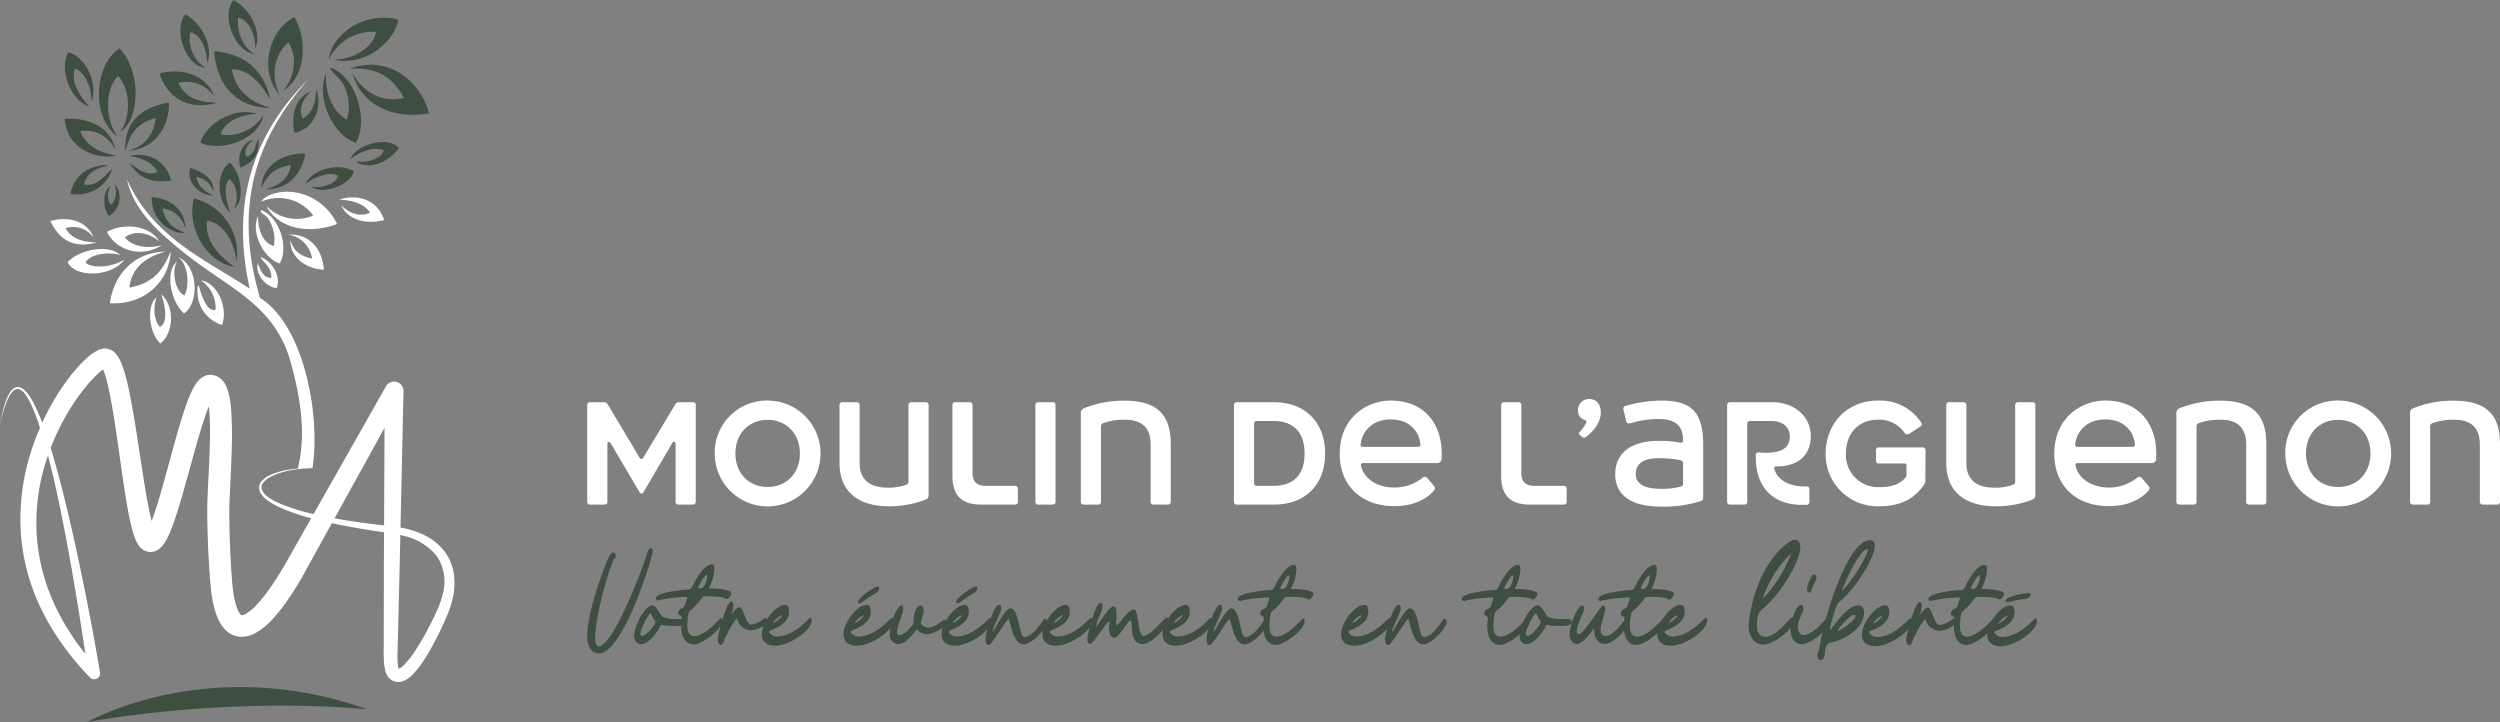 <svg xmlns="http://www.w3.org/2000/svg" xmlns:xlink="http://www.w3.org/1999/xlink" id="Groupe_27" data-name="Groupe 27" width="548" height="158.282" viewBox="0 0 548 158.282"><rect x="0" y="0" width="548" height="158.282" fill="#808080" stroke="none"/><defs><clipPath id="clip-path"><rect id="Rectangle_36" data-name="Rectangle 36" width="548" height="158.282" fill="none"></rect></clipPath></defs><g id="Groupe_26" data-name="Groupe 26" transform="translate(0 0)" clip-path="url(#clip-path)"><path id="Trac&#xE9;_59" data-name="Trac&#xE9; 59" d="M11.045,40.934c4.666-1.3,8.337.493,9.486,3.675a5.385,5.385,0,0,0-6.173-2.1c1.4,2.407,3.935,3.04,6.847,3.1-5.351,1.483-8.264-.807-10.16-4.673m46.216-4.246a9.4,9.4,0,0,1,11.405,3.031,9.249,9.249,0,0,1-10.3-2.126c2.307,4.526,8.6,6.535,15.5,3.98A12.259,12.259,0,0,0,63.2,34.494c-1.795-.012-4.85.447-5.934,2.194m23.855,2.407c-2.433,1.142-4.93-.137-6.3-1.616,1.211,2.885,4.955,4.377,9.392,3.237-1.165-3.652-4.767-6.021-9.9-4.5,2.749.216,5.342.672,6.8,2.88M36.279,47.62c-7.441.172-11.426,5.615-12.2,11.323,7.89.426,13.069-5.051,13.34-11.343-1.509,3.605-3.446,6.938-9.05,7.9.431-4.051,3.2-6.594,7.91-7.881m27.38-2.472c-.156,3.871,3.765,6.388,7.335,6.425-.4-4.946-3.49-7.92-7.835-7.691a6.26,6.26,0,0,1,5.253,5.272c-2.158-.445-4-1.378-4.753-4.006M34.887,45.4c-1.557-3.01-6.95-4.457-11.437-2.109,1.864,3.964,7.514,5.911,12.063,2.891-2.937.9-6.505.4-8.142-1.678,2.462-1.906,6-.585,7.516.9M57.2,38.531c-.365.612.952.981,1.518,1.733a8.46,8.46,0,0,1,1.321,6.12c-2.43-.56-3.529-3.71-3.476-6.571-1.781,3.967,1.626,9.545,4.76,10.414,2.169-3.864-.394-10.52-4.123-11.7m-29.931,10.8c-1.772,1.369-6.615,2.353-8.543.7,1.286-2.133,5.558-2.311,7.651-1.651-2.623-2.47-9.066-1.185-11.556,1.577,1.93,3.746,10.112,2.992,12.448-.626M40.342,61.157c3.485-2.334,3.018-10.611-1.28-12.308,2.266,1.6,2.511,6.358,1.355,8.4-2.155-1.087-2.8-5.537-1.6-7.434-2.7,1.945-1.4,8.938,1.529,11.339M56.5,50.124c-.6,2.646,1.94,5.3,4.162,5.508,1.045-2.912-1.367-6.14-3.524-6.791.335,1.041,2.385,1.937,2.348,4.526-1.734.062-2.355-1.6-2.986-3.244M43.677,55.4c-.207-.759-.5-.273-.372,1.454a7.56,7.56,0,0,0,5.366,6.849c1.415-3.82-1.089-9.321-4.62-9.758a7.3,7.3,0,0,1,3.212,6.4c-1.734.564-2.868-2.353-3.586-4.948M35.134,67.77c2.83-2.1,3.361-8.018.19-10.793.426,1.094,1.94,6.1-.287,7.154-1.486-1.75-1.4-4.664-.711-6.482-2.359,1.919-1.612,7.832.809,10.121m64.243,55.165a21.1,21.1,0,0,1-1.49,4.723c-.628,1.472-1.305,2.908-2.022,4.333s-1.477,2.829-2.323,4.208a23.505,23.505,0,0,1-2.972,4.02,8.382,8.382,0,0,1-1.061.933,4.287,4.287,0,0,1-1.585.75,2.852,2.852,0,0,1-1.172.012,2.721,2.721,0,0,1-1.108-.505,1.994,1.994,0,0,1-.215-.176l-.1-.089-.046-.046a1.063,1.063,0,0,1-.1-.112l-.05-.057c-.009-.011-.03-.035-.082-.1a2.9,2.9,0,0,1-.2-.314,4.131,4.131,0,0,1-.342-.844,12.168,12.168,0,0,1-.38-2.667c-.02-.419-.03-.834-.032-1.249l.012-1.179.039-18.8.03-6.634-.344-.048q-2.336-.333-4.664-.718c-2.149-.364-4.294-.764-6.427-1.224l-1.2,2.174-4.159,7.527a67.161,67.161,0,0,1-4.618,7.553,38.306,38.306,0,0,1-2.85,3.586,15.632,15.632,0,0,1-3.9,3.244,6.288,6.288,0,0,1-3.306.823,4.89,4.89,0,0,1-1.988-.55,5.473,5.473,0,0,1-1.481-1.147,8.64,8.64,0,0,1-1.561-2.517,16.712,16.712,0,0,1-.779-2.391c-.2-.78-.344-1.548-.466-2.307-.133-.821-.2-1.554-.271-2.291-.138-1.468-.239-2.914-.33-4.363-.179-2.9-.3-5.787-.367-8.69-.028-1.454-.057-2.9-.028-4.4.032-1.481.1-2.921.163-4.359.142-2.871.3-5.718.376-8.543a73,73,0,0,0-.129-8.3c-.021-.222-.048-.438-.074-.654-.294.729-.575,1.5-.837,2.268-.447,1.311-.862,2.657-1.264,4.012-.8,2.713-1.552,5.469-2.316,8.236s-1.534,5.547-2.41,8.344c-.442,1.4-.9,2.8-1.474,4.228a20.233,20.233,0,0,1-1.029,2.217,8.015,8.015,0,0,1-.851,1.263,4.4,4.4,0,0,1-.841.78,2.97,2.97,0,0,1-3.937-.369,4.515,4.515,0,0,1-.658-.869,8.643,8.643,0,0,1-.622-1.334,21.655,21.655,0,0,1-.7-2.307c-.371-1.484-.649-2.928-.906-4.37-.511-2.878-.922-5.73-1.332-8.576-.821-5.677-1.538-11.375-2.66-16.844a35.6,35.6,0,0,0-1.014-3.91c-.1-.3-.218-.6-.333-.858-.248.179-.516.392-.77.612-.475.411-.947.871-1.406,1.351A35.272,35.272,0,0,0,17.8,78.524a51.009,51.009,0,0,0-6.693,12.132c1.266,4.1,2.33,8.254,3.355,12.411,1.476,6.085,2.795,12.2,4.033,18.339s2.4,12.276,3.425,18.463a1.288,1.288,0,0,1-2.192,1.11l-.027-.03A58.531,58.531,0,0,1,9.41,126.723,45.247,45.247,0,0,1,4.6,109.671,48.086,48.086,0,0,1,6.629,92.018a55.146,55.146,0,0,1,2.132-5.771c-.1-.317-.2-.638-.307-.956a40.848,40.848,0,0,0-1.706-4.315A13.2,13.2,0,0,0,5.6,78.994a2.724,2.724,0,0,0-1.66-1.268c-.677-.059-1.257.576-1.655,1.2a11.32,11.32,0,0,0-1,2.084A35.855,35.855,0,0,0,0,85.5a36.154,36.154,0,0,1,1.094-4.561,11.626,11.626,0,0,1,.929-2.178,4.156,4.156,0,0,1,.748-.963,1.691,1.691,0,0,1,1.194-.482,2.1,2.1,0,0,1,1.186.493,5.342,5.342,0,0,1,.86.874A13.437,13.437,0,0,1,7.3,80.7,36.179,36.179,0,0,1,9.211,85.02c.016.039.028.08.044.121a53.673,53.673,0,0,1,5.262-9.053,39.048,39.048,0,0,1,2.88-3.508c.525-.562,1.075-1.112,1.676-1.646a11.3,11.3,0,0,1,2.146-1.552,4.718,4.718,0,0,1,.855-.358l.294-.078a3.9,3.9,0,0,1,.452-.064l.067,0a3.051,3.051,0,0,1,.312,0,2.749,2.749,0,0,1,.509.076,3.128,3.128,0,0,1,1.378.755,4.586,4.586,0,0,1,.66.761,10.574,10.574,0,0,1,1.174,2.446,39.244,39.244,0,0,1,1.2,4.4c1.241,5.757,2.006,11.441,2.891,17.1.434,2.827.873,5.643,1.392,8.408.248,1.309.52,2.605.837,3.843.45-1.167.86-2.407,1.249-3.657.83-2.68,1.58-5.432,2.334-8.192s1.5-5.542,2.313-8.33c.41-1.394.834-2.791,1.307-4.2a35.856,35.856,0,0,1,1.7-4.3A12.347,12.347,0,0,1,42.8,76.83a5.887,5.887,0,0,1,1.158-1.367,3.414,3.414,0,0,1,1.5-.757,3.271,3.271,0,0,1,.392-.06l.073-.005c-.032,0,.388-.011.319,0l.218.018a3.327,3.327,0,0,1,.86.2,3.71,3.71,0,0,1,1.293.844,4.79,4.79,0,0,1,.681.885,8.992,8.992,0,0,1,.982,2.775,22.626,22.626,0,0,1,.346,2.378,76.925,76.925,0,0,1,.181,8.889c-.074,2.907-.218,5.789-.351,8.646-.071,1.424-.14,2.848-.176,4.233-.03,1.36-.007,2.784.016,4.2.051,2.827.163,5.668.326,8.5.085,1.412.181,2.827.305,4.214.064.688.131,1.385.225,1.981.1.654.223,1.3.376,1.906a11.48,11.48,0,0,0,.537,1.7,4.069,4.069,0,0,0,.66,1.14c.223.223.215.176.268.2a1.764,1.764,0,0,0,.8-.262,11.366,11.366,0,0,0,2.664-2.258,34.048,34.048,0,0,0,2.513-3.132c.8-1.108,1.559-2.266,2.288-3.446l1.071-1.784,1.046-1.85,4.239-7.484.6-1.064a42.407,42.407,0,0,1-7.291-2.559A14.789,14.789,0,0,1,58.85,102.3a5.753,5.753,0,0,1-1.729-1.761,2.322,2.322,0,0,1-.323-1.272,2.2,2.2,0,0,1,.468-1.217A5.271,5.271,0,0,1,59.223,96.6a16.4,16.4,0,0,1,4.565-1.241c.491-.069.986-.121,1.479-.161,1.757-7.012.9-14.611-1.6-23.509C60.7,61.148,52.948,56.918,45.642,51.777a93.249,93.249,0,0,1-10.21-8.094c-3.2-3-6.516-6.8-7.59-11.861,5.723,12.81,17.539,17.736,26.9,23.942C50.057,34.739,57.121,20.289,67.693,9.73,57.435,21.316,50.55,36.044,57.006,57.792c9.371,5.75,13.354,25.181,11.481,37.333-.09-.009-.19-.016-.3-.021a29.309,29.309,0,0,0-4.368.442,16.065,16.065,0,0,0-4.423,1.4,4.824,4.824,0,0,0-1.738,1.385,1.632,1.632,0,0,0-.037,1.915,5.182,5.182,0,0,0,1.607,1.493,14.713,14.713,0,0,0,2.027,1.069,42.592,42.592,0,0,0,7.479,2.346L84.581,77.194l.014-.025a2.059,2.059,0,0,1,3.85,1.061l-.654,29.879c.325.06.649.121.97.2a18.726,18.726,0,0,1,4.629,1.656,12.256,12.256,0,0,1,3.921,3.2,10.843,10.843,0,0,1,2.1,4.7,14.194,14.194,0,0,1-.034,5.077M10.517,92.289A44.8,44.8,0,0,0,8.03,109.441a43.119,43.119,0,0,0,4.109,15.949,52.953,52.953,0,0,0,6.574,10.43c-1.623-10.85-3.405-21.7-5.631-32.44-.787-3.712-1.6-7.422-2.566-11.089M23.282,73.04c.005,0,0,0,0,0l0,0m10.873,36.267c.012.018.016.02,0,0m50.033-1.672.1-21.368L73.33,106.092q3.009.543,6.046.952,2.32.314,4.648.573l.163.018m11.543,6.725a12.928,12.928,0,0,0-7.358-4.457c-.206-.057-.411-.1-.617-.149l-.133,6.065-.454,18.791-.043,1.169q-.011.556,0,1.1a9.79,9.79,0,0,0,.211,1.983,1.478,1.478,0,0,0,.064.2,3.607,3.607,0,0,0,1.172-.841,21.424,21.424,0,0,0,2.681-3.467c.821-1.273,1.587-2.607,2.318-3.962s1.417-2.74,2.054-4.136a19.914,19.914,0,0,0,1.474-4.175,9.946,9.946,0,0,0-1.371-8.128" transform="translate(0 7.526)" fill="#fff"></path><path id="Trac&#xE9;_60" data-name="Trac&#xE9; 60" d="M40.5,41.916a4.247,4.247,0,0,0-3.643-3.1c.5,2.442,2.08,3.192,3.614,4.026-2.816.092-5.987-2.962-4.96-6.023,2.149.6,5.482,2.334,4.989,5.1M51.1,41.231c1.068-2.384,2.524-4.519,6.457-5.054-.372,2.708-2.291,4.419-5.492,5.3,4.96.22,8.181-3.861,8.614-7.809-5.395-.181-9.543,3.093-9.578,7.558M49.565,11.818c-2.126-1.075-4.04-4.609-3.54-7.931,2.357.472,3.7,3.6,3.742,6.744C51.454,6.4,47.925,1.421,44.958,0c-2.836,3.712.465,11.377,4.607,11.818m-10.79,3.015A7.6,7.6,0,0,1,35.5,7.074c2.33.568,3.627,3.628,3.74,6.743,1.539-4.274-1.814-9.087-4.808-10.632-2.813,3.354.2,11.455,4.341,11.648M20.025,10.639c-5.336,3.183-6.576,14.888-.411,19.308-3.05-3.944-2.669-10.758.1-13.294,2.947,3.4,2.632,9.532.36,12.278,4.542-2.681,4.673-13.391-.053-18.291M58.349,3.747C53.02,6.315,50.2,15.3,55.185,20.9c-2.337-4.377-.984-9.339,1.843-11.609,2.345,3.793.876,8.328-1.158,10.547C60.126,17.5,61.715,9.9,58.349,3.747M40.737,11.206c.661,8.333,5.647,12.432,12.294,12.45-3.85-1.225-7.3-3.08-8.461-8.472,4.247.03,6.345,3.393,8.523,6.627-1.727-7.241-6.331-10.024-12.356-10.605m25.121,1.9a10.6,10.6,0,0,1,10.35-6.122c-.374,2.965-4.375,6-9.21,6.1C73.757,14.58,80.056,9.44,81.126,4.329c-6.881-1.974-14.654,2.816-15.268,8.782M28.749,16.078c1.871,5.679,6.714,8.231,12.817,6.388-3.882.087-7.081-.887-8.708-4.3a7.437,7.437,0,0,1,7.986,3.082c-1.61-4.309-6.182-6.555-12.095-5.171M8.017,26.04c.129,5.358,5.393,9.147,11.352,8.078-3.456-.575-6.468-1.841-8.021-5.365,3.749-.461,6.131,1.194,7.738,4.052-1.126-5.063-5.872-7.041-11.068-6.766M66.236,14.86c-.011,1.052,2.4,2.252,3.27,4.558a10.267,10.267,0,0,1,.323,6.792c-2.9-1.456-5.022-6.012-4.5-10.24-2.536,5.56,1.765,14.037,6.5,15.3,2.974-5.178-.415-14.909-5.6-16.408M30.818,22.5c-6.945,1.165-9.8,4.967-9.577,10.76.814-3.366,2.314-6.285,6.645-7.381-.289,3.453-2.135,5.9-5.771,7.193,6.1-.585,8.9-5.923,8.7-10.572M70.405,15.1c5.675-.527,9.543,1.743,11.9,6.358-4.932,1.227-9-1.421-11.224-5.359,1.986,7.135,9.256,10.155,16.757,8.741-2.08-7.766-9.64-12.79-17.431-9.74m-7.3,4.32c-.073,2.779-.622,5.246-2.93,6.58-1.135-2.3.268-4.593,1.71-5.859-3.109,1.007-4.4,4.813-3.549,9,4.047-.795,6.333-5.3,4.769-9.722M37.749,31.3c5.127,2.211,13.154-1.16,13.771-6.172-1.222,2.619-5.462,5.154-9.369,4.306.8-2.651,4.153-4.341,7.963-4.462-5.177-1.683-11.387,2.364-12.365,6.328M22.132,34.206c2.587.369,4.87,1.206,6.237,3.46-2.424,1.131-4.5-.805-6.124-1.882,1.823,3.105,4.746,4.5,9.046,3.769-.99-3.822-4.377-6.431-9.16-5.347M9.273,42.471a7.967,7.967,0,0,0,9.13-5.4c-1.307.74-2.877,3.9-6.133,3.382.051-1.663,2.107-3.657,5.07-4.068,0-.193-.129-.186-.266-.172-4.547.1-7.255,2.956-7.8,6.259m40-11.829c-2.1.53-3.639,3.047-2.8,6.1,2.859-1.1,4.359-3.084,3.9-6.331-.642,1.468-.646,3.35-2.572,3.988-.716-1.28.482-2.946,1.477-3.753m-39.055-15.6c2.172.8,3.655,3.941,3.616,7.227,1.646-4.192-1.6-10.061-5.074-10.8-2.215,3.987.915,10.962,4.609,11.818C12.078,22.016,9.1,18.4,10.221,15.041M18.065,40.8c-1.522.541-2.024,4.458-.431,6.5,2.305-.915,3.327-4.964,1.257-6.906a4.454,4.454,0,0,1-.635,4.483c-1.165-.789-.841-3.268-.192-4.077M44.174,35.63c-2.967,2.05-3.011,8.225.076,10.967-.674-1.942-1.7-5.7-.2-7.28,1.821.933,2.125,5.21.931,6.436,2.618-1.341,1.766-7.832-.812-10.123m37.065-3.185c-2.506-2.83-9.532-.66-10.666,2.529,1.222-1.165,4.785-3.052,7.34-2.041-.286,1.812-3.895,2.885-5.888,2.414-.126.681,2.376,1.016,3.609.823a9.011,9.011,0,0,0,5.6-3.724M29.412,45.679c2.44.3,4.137,1.752,5.065,4.4-.261-4.552-3.751-6.629-7.427-6.863-.161,5.17,4.551,8.259,7.4,7.785-2.332-.761-4.357-2-5.035-5.32m38.495-7.156c-.438,1.843-3.754,2.783-5.886,2.412,2.816,1.9,8.715-.536,9.337-3.386-3.12-1.977-9.08-.537-10.621,2.747,1.243-.9,4.859-3,7.17-1.773m-28.76,9.862c3.119.326,5.847,3.761,6.493,8.894a12.321,12.321,0,0,0-9.374-13.766c-1.632,7.058,3.231,14.12,8.956,15-2.3-1.669-6.606-4.927-6.074-10.128M74.268,155.466c-34.9-12.384-61.36,2.816-61.36,2.816s29.274-5.631,61.36-2.816" transform="translate(6.201 0)" fill="#3e4f41" fill-rule="evenodd"></path><path id="Trac&#xE9;_61" data-name="Trac&#xE9; 61" d="M96.371,50.36V71.48a.613.613,0,0,1-.676.674H92.6a.6.6,0,0,1-.644-.674v-12.6c0-.582-.429-.7-.736-.215L84.938,69.4c-.277.429-.674.429-.92,0L77.734,58.729c-.307-.491-.736-.369-.736.215V71.48a.6.6,0,0,1-.644.674h-3.1a.612.612,0,0,1-.674-.674V50.36a.6.6,0,0,1,.674-.644h3a.859.859,0,0,1,.8.429l6.991,11.712c.245.4.612.4.826,0L91.9,50.145a.813.813,0,0,1,.766-.429H95.7a.606.606,0,0,1,.676.644" transform="translate(56.14 38.453)" fill="#fff"></path><path id="Trac&#xE9;_62" data-name="Trac&#xE9; 62" d="M99.925,49.509A11.6,11.6,0,1,1,88.339,61.095,11.431,11.431,0,0,1,99.925,49.509m0,18.944c4.077,0,7.081-2.942,7.081-7.358,0-4.382-3-7.356-7.081-7.356-4.045,0-7.049,2.974-7.049,7.356,0,4.416,3,7.358,7.049,7.358" transform="translate(68.326 38.293)" fill="#fff"></path><path id="Trac&#xE9;_63" data-name="Trac&#xE9; 63" d="M103.764,63.049V50.36a.606.606,0,0,1,.676-.644h3.095a.6.6,0,0,1,.644.644V63.049c0,4.294,3.034,5.4,6.223,5.4a11.582,11.582,0,0,0,3.985-.644.642.642,0,0,0,.491-.674V50.36a.6.6,0,0,1,.642-.644h3.1a.606.606,0,0,1,.676.644V70.13a.92.92,0,0,1-.644.92,21.473,21.473,0,0,1-8.062,1.47c-6.927,0-10.822-3.371-10.822-9.472" transform="translate(80.256 38.453)" fill="#fff"></path><path id="Trac&#xE9;_64" data-name="Trac&#xE9; 64" d="M131.392,72.154h-7.356c-4.843,0-6.315-2.575-6.315-6.285V50.361a.606.606,0,0,1,.676-.646h3.1a.6.6,0,0,1,.642.646V65.288c0,1.747.826,2.758,2.942,2.758h6.315a.608.608,0,0,1,.676.646v2.79a.614.614,0,0,1-.676.674" transform="translate(91.051 38.452)" fill="#fff"></path><path id="Trac&#xE9;_65" data-name="Trac&#xE9; 65" d="M128.649,49.716h3.1a.6.6,0,0,1,.644.644V71.482a.605.605,0,0,1-.644.674h-3.1a.613.613,0,0,1-.674-.674V50.36a.6.6,0,0,1,.674-.644" transform="translate(98.982 38.453)" fill="#fff"></path><path id="Trac&#xE9;_66" data-name="Trac&#xE9; 66" d="M152.661,72.3h-3.1a.613.613,0,0,1-.674-.674V59.15c0-4.474-2.82-5.455-5.671-5.455a13.9,13.9,0,0,0-4.689.736.766.766,0,0,0-.521.766V71.628a.6.6,0,0,1-.644.674h-3.095a.613.613,0,0,1-.676-.674V52.254a1,1,0,0,1,.644-1.045,22.85,22.85,0,0,1,8.951-1.685c6.959,0,10.116,2.944,10.116,9.474V71.628a.605.605,0,0,1-.644.674" transform="translate(103.329 38.305)" fill="#fff"></path><path id="Trac&#xE9;_67" data-name="Trac&#xE9; 67" d="M153.191,49.716h8.062c7.049,0,11.249,4.567,11.249,11.219,0,6.867-4.322,11.219-11.249,11.219h-8.062a.614.614,0,0,1-.676-.674V50.36a.606.606,0,0,1,.676-.644M168,60.965c0-5.365-3.157-7.142-6.835-7.142h-3.618a.564.564,0,0,0-.614.612v13a.579.579,0,0,0,.614.612h3.618c3.708,0,6.835-1.747,6.835-7.081" transform="translate(117.963 38.453)" fill="#fff"></path><path id="Trac&#xE9;_68" data-name="Trac&#xE9; 68" d="M165.591,61.187c0-7.94,5.946-11.678,11.187-11.678,7.573,0,11.618,5.455,11.127,12.843a.923.923,0,0,1-1.041.857H170.8c-.431,0-.706.247-.521.677.521,2.329,3,4.689,7.356,4.689A9.93,9.93,0,0,0,183.8,66.4a.683.683,0,0,1,.981.092l1.47,1.747a.658.658,0,0,1,0,.981c-.307.367-2.728,3.432-8.674,3.432-7.328,0-11.985-4.567-11.985-11.464m4.6-2.206c-.092.4.06.674.459.674H182.7q.686,0,.552-.644c-.215-2.513-2.148-5.365-6.5-5.365-3.985,0-6.191,2.545-6.56,5.335" transform="translate(128.077 38.293)" fill="#fff"></path><path id="Trac&#xE9;_69" data-name="Trac&#xE9; 69" d="M199.219,72.154h-7.356c-4.843,0-6.315-2.575-6.315-6.285V50.361a.606.606,0,0,1,.676-.646h3.095a.6.6,0,0,1,.644.646V65.288c0,1.747.828,2.758,2.942,2.758h6.315a.608.608,0,0,1,.676.646v2.79a.614.614,0,0,1-.676.674" transform="translate(143.512 38.452)" fill="#fff"></path><path id="Trac&#xE9;_70" data-name="Trac&#xE9; 70" d="M195.931,57.6l-.4-.307a.5.5,0,0,1-.062-.828,8.235,8.235,0,0,0,1.38-1.9c.124-.337-.03-.523-.337-.646a2.1,2.1,0,0,1-1.472-2.084,2.408,2.408,0,0,1,2.423-2.513c1.717,0,2.575,1.2,2.575,2.972,0,2.206-1.656,4.169-3.251,5.335a.648.648,0,0,1-.857-.03" transform="translate(150.855 38.146)" fill="#fff"></path><path id="Trac&#xE9;_71" data-name="Trac&#xE9; 71" d="M199.642,65.692c0-4.6,3.371-7.354,9.564-7.354a27.536,27.536,0,0,1,4.751.4c.4.062.552-.153.552-.489-.03-2.85-1.2-4.691-5.425-4.691a21.529,21.529,0,0,0-6.1.919c-.491.122-.828,0-.951-.52l-.582-2.453a.637.637,0,0,1,.459-.828,29.237,29.237,0,0,1,7.97-1.163c7.2,0,9.043,3.371,9.043,9.809v11.4c0,.429-.153.706-.459.8a26.451,26.451,0,0,1-8.983,1.225c-6.406,0-9.839-2.605-9.839-7.051m14.376,2.669a.583.583,0,0,0,.491-.644V63.241a.587.587,0,0,0-.521-.644,24.159,24.159,0,0,0-4.751-.459c-3.678,0-5.09,1.412-5.09,3.433,0,2.268,1.993,3.279,5.457,3.279a14.682,14.682,0,0,0,4.414-.489" transform="translate(154.413 38.293)" fill="#fff"></path><path id="Trac&#xE9;_72" data-name="Trac&#xE9; 72" d="M214.152,49.716H223.5c4.386,0,8.309,2.884,8.309,7.418,0,3.985-2.513,6.652-7.511,6.652-.552.032-.612.277-.429.674.674,2.36,3.371,3.708,6.376,3.708h.583c.429,0,.674.215.674.614V71.54a.637.637,0,0,1-.644.677h-.981c-5.671,0-9.839-3.128-10.116-9.843l-.03-1.011c0-.4.215-.674.644-.644,4.506.367,6.835-.674,6.835-3.464,0-2.084-1.532-3.432-4.107-3.432h-4.537a.614.614,0,0,0-.676.674V71.482a.6.6,0,0,1-.642.674h-3.1a.614.614,0,0,1-.676-.674V50.36a.606.606,0,0,1,.676-.644" transform="translate(165.113 38.453)" fill="#fff"></path><path id="Trac&#xE9;_73" data-name="Trac&#xE9; 73" d="M237.116,49.509a10.773,10.773,0,0,1,9.412,4.719.671.671,0,0,1-.215,1.045l-2.3,1.5a.761.761,0,0,1-1.073-.183,6.678,6.678,0,0,0-5.824-2.884c-4.26,0-7.019,2.976-7.019,7.418a7.039,7.039,0,0,0,7.448,7.358c2.635,0,4.382-.674,5.609-2.084a.955.955,0,0,0,.215-.706V63.7c0-.278-.122-.4-.367-.4H237.33a.6.6,0,0,1-.644-.644V60.451a.605.605,0,0,1,.644-.674h9.564a.6.6,0,0,1,.644.674l-.03,6.622a1.282,1.282,0,0,1-.247.8c-2.206,3.341-5.517,4.811-9.839,4.811a11.386,11.386,0,0,1-11.77-11.556c0-6.53,4.659-11.616,11.464-11.616" transform="translate(174.531 38.293)" fill="#fff"></path><path id="Trac&#xE9;_74" data-name="Trac&#xE9; 74" d="M240.558,63.049V50.36a.606.606,0,0,1,.676-.644h3.095a.6.6,0,0,1,.644.644V63.049c0,4.294,3.034,5.4,6.223,5.4a11.582,11.582,0,0,0,3.985-.644.642.642,0,0,0,.491-.674V50.36a.6.6,0,0,1,.642-.644h3.1a.606.606,0,0,1,.676.644V70.13a.92.92,0,0,1-.644.92,21.473,21.473,0,0,1-8.062,1.47c-6.927,0-10.822-3.371-10.822-9.472" transform="translate(186.06 38.453)" fill="#fff"></path><path id="Trac&#xE9;_75" data-name="Trac&#xE9; 75" d="M253.91,61.187c0-7.94,5.946-11.678,11.187-11.678,7.573,0,11.618,5.455,11.128,12.843a.926.926,0,0,1-1.043.857H259.12c-.431,0-.706.247-.521.677.521,2.329,3,4.689,7.356,4.689a9.93,9.93,0,0,0,6.163-2.176.683.683,0,0,1,.981.092l1.47,1.747a.658.658,0,0,1,0,.981c-.307.367-2.728,3.432-8.674,3.432-7.328,0-11.985-4.567-11.985-11.464m4.6-2.206c-.092.4.06.674.459.674h12.049q.686,0,.552-.644c-.215-2.513-2.148-5.365-6.5-5.365-3.985,0-6.191,2.545-6.56,5.335" transform="translate(196.387 38.293)" fill="#fff"></path><path id="Trac&#xE9;_76" data-name="Trac&#xE9; 76" d="M288.073,72.3h-3.1a.613.613,0,0,1-.674-.674V59.15c0-4.474-2.82-5.455-5.672-5.455a13.91,13.91,0,0,0-4.689.736.766.766,0,0,0-.521.766V71.628a.6.6,0,0,1-.644.674h-3.095a.613.613,0,0,1-.676-.674V52.254a1,1,0,0,1,.644-1.045,22.85,22.85,0,0,1,8.951-1.685c6.959,0,10.116,2.944,10.116,9.474V71.628a.6.6,0,0,1-.644.674" transform="translate(208.064 38.305)" fill="#fff"></path><path id="Trac&#xE9;_77" data-name="Trac&#xE9; 77" d="M294.049,49.509a11.6,11.6,0,1,1-11.586,11.586,11.431,11.431,0,0,1,11.586-11.586m0,18.944c4.077,0,7.081-2.942,7.081-7.358,0-4.382-3-7.356-7.081-7.356C290,53.739,287,56.713,287,61.095c0,4.416,3,7.358,7.049,7.358" transform="translate(218.471 38.293)" fill="#fff"></path><path id="Trac&#xE9;_78" data-name="Trac&#xE9; 78" d="M316.954,72.3h-3.1a.613.613,0,0,1-.674-.674V59.15c0-4.474-2.82-5.455-5.671-5.455a13.9,13.9,0,0,0-4.689.736.766.766,0,0,0-.521.766V71.628a.6.6,0,0,1-.644.674h-3.095a.613.613,0,0,1-.676-.674V52.254a1,1,0,0,1,.644-1.045,22.85,22.85,0,0,1,8.951-1.685c6.959,0,10.116,2.944,10.116,9.474V71.628a.605.605,0,0,1-.644.674" transform="translate(230.402 38.305)" fill="#fff"></path><path id="Trac&#xE9;_79" data-name="Trac&#xE9; 79" d="M86.792,67.848a.361.361,0,0,0-.264-.106c-.445,0-.718.793-.814,1.13-1.463,4.753-7.621,20.407-10.588,20.407-.532,0-.8-.7-.8-2.07,0-3.669,2.008-11.089,2.978-14.1.108-.3.218-.6.328-.9.222-.6.452-1.225.646-1.83a.5.5,0,0,1,.232-.262.632.632,0,0,0,.332-.548c0-.741-.413-.851-.66-.851-.454,0-.977,1.2-1.034,1.334-.6,1.319-4.563,11.359-4.563,16.995,0,2.364.963,3.776,2.577,3.776,4.815,0,10.669-17.541,11.73-22.024a1.375,1.375,0,0,0,.037-.364v-.048a.741.741,0,0,0-.135-.539" transform="translate(56.139 52.395)" fill="#3e4f41"></path><path id="Trac&#xE9;_80" data-name="Trac&#xE9; 80" d="M89.826,78.411c0,1.229-2.85.885-3.783.885a7.282,7.282,0,0,1-1.327-.144.44.44,0,0,0-.638.293c-.64,1.328-2.508,3.882-4.13,3.882-1.08,0-1.573-.981-1.573-1.914,0-1.72,2.164-6.587,4.081-6.587.736,0,1.818,2.408,2.261,2.552a7.971,7.971,0,0,0,3.047.445c.688,0,2.063-.2,2.063.587M81.963,76.6c-.489,0-2.212,3.637-2.212,4.373a.473.473,0,0,0,.493.541c.638,0,2.556-2.112,2.8-2.949a.323.323,0,0,0-.05-.293c-.539-.74-.885-1.672-1.032-1.672" transform="translate(60.619 57.875)" fill="#3e4f41"></path><path id="Trac&#xE9;_81" data-name="Trac&#xE9; 81" d="M93.4,75.015c.738.051,4.325.2,4.226,1.133-.05.392-.539,1.179-.982,1.179-.3,0-.688-.3-1.032-.344a12.855,12.855,0,0,0-2.752-.2,8.725,8.725,0,0,0-1.179,0,.67.67,0,0,0-.442.243A22.859,22.859,0,0,1,89.515,79.1c-.294.3-.736.587-.982.883l-.2.2a5.7,5.7,0,0,0-.247,1.277c-.2,1.624-.344,4.029,1.475,4.029,2.309,0,5.6-3.978,5.8-3.978.294,0,.344.541.294.784-.2,1.818-4.473,5.015-6.241,5.015-2.458,0-2.949-2.853-2.752-5.015.1-.539.294-1.128-.294-1.328-.247-.1-.443-.2-.394-.539.147-1.325,1.229-.688,1.523-1.917.1-.44.392-.981.442-1.426.051-.147-.05-.2-.147-.2a33.558,33.558,0,0,0-5.405.592c-.3,0-.64.2-.885.2a.455.455,0,0,1-.443-.491c.149-1.376,6.145-1.869,7.175-1.917a.947.947,0,0,0,.837-.688c.688-1.426,2.524-4.824,4.3-4.824.589,0,.541.979.489,1.424a10.1,10.1,0,0,1-1.147,3.744c0,.147.589.1.688.1m-2.7,0c.392,0,.541,0,.786-.293a4.337,4.337,0,0,0,.842-2.651c-.268-.186-.892.539-1.972,2.7,0,.1,0,.2.1.245Z" transform="translate(62.692 53.949)" fill="#3e4f41"></path><path id="Trac&#xE9;_82" data-name="Trac&#xE9; 82" d="M165.347,75.085c.738.051,4.325.2,4.226,1.133-.05.392-.539,1.179-.982,1.179-.3,0-.688-.3-1.032-.344a12.855,12.855,0,0,0-2.752-.2,8.722,8.722,0,0,0-1.179,0,.666.666,0,0,0-.442.243,22.865,22.865,0,0,1-1.722,2.066c-.294.3-.736.587-.983.883l-.2.2a5.7,5.7,0,0,0-.247,1.277c-.2,1.624-.344,4.029,1.476,4.029,2.309,0,5.6-3.978,5.8-3.978.294,0,.344.541.294.784-.2,1.818-4.473,5.015-6.241,5.015-2.458,0-2.949-2.853-2.754-5.015.1-.539.3-1.128-.293-1.328-.247-.1-.443-.2-.394-.539.147-1.325,1.229-.688,1.523-1.917.1-.44.392-.981.442-1.426.051-.147-.05-.2-.147-.2a33.555,33.555,0,0,0-5.405.592c-.3,0-.64.2-.885.2a.455.455,0,0,1-.443-.491c.149-1.376,6.145-1.869,7.175-1.917a.947.947,0,0,0,.837-.688c.688-1.426,2.524-4.824,4.3-4.824.589,0,.541.979.489,1.424a10.1,10.1,0,0,1-1.147,3.744c0,.147.589.1.688.1m-2.7,0c.392,0,.541,0,.786-.293a4.337,4.337,0,0,0,.842-2.651c-.268-.186-.892.539-1.972,2.7,0,.1,0,.2.1.245Z" transform="translate(118.34 54.003)" fill="#3e4f41"></path><path id="Trac&#xE9;_83" data-name="Trac&#xE9; 83" d="M193.029,75.085c.738.051,4.325.2,4.226,1.133-.05.392-.539,1.179-.983,1.179-.3,0-.688-.3-1.032-.344a12.855,12.855,0,0,0-2.752-.2,8.722,8.722,0,0,0-1.179,0,.67.67,0,0,0-.442.243,22.858,22.858,0,0,1-1.722,2.066c-.294.3-.736.587-.983.883l-.2.2a5.7,5.7,0,0,0-.247,1.277c-.2,1.624-.344,4.029,1.476,4.029,2.309,0,5.6-3.978,5.8-3.978.294,0,.344.541.294.784-.2,1.818-4.473,5.015-6.241,5.015-2.458,0-2.949-2.853-2.752-5.015.1-.539.294-1.128-.294-1.328-.246-.1-.443-.2-.394-.539.147-1.325,1.229-.688,1.523-1.917.1-.44.392-.981.442-1.426.051-.147-.05-.2-.147-.2a33.555,33.555,0,0,0-5.405.592c-.3,0-.64.2-.885.2a.455.455,0,0,1-.443-.491c.149-1.376,6.145-1.869,7.175-1.917a.947.947,0,0,0,.837-.688c.688-1.426,2.524-4.824,4.3-4.824.589,0,.541.979.489,1.424a10.1,10.1,0,0,1-1.147,3.744c0,.147.589.1.688.1m-2.7,0c.392,0,.541,0,.786-.293a4.337,4.337,0,0,0,.842-2.651c-.268-.186-.892.539-1.972,2.7,0,.1,0,.2.1.245Z" transform="translate(139.751 54.003)" fill="#3e4f41"></path><path id="Trac&#xE9;_84" data-name="Trac&#xE9; 84" d="M209.9,75.085c.738.051,4.325.2,4.226,1.133-.05.392-.539,1.179-.983,1.179-.3,0-.688-.3-1.032-.344a12.855,12.855,0,0,0-2.752-.2,8.721,8.721,0,0,0-1.179,0,.666.666,0,0,0-.442.243,22.858,22.858,0,0,1-1.722,2.066c-.294.3-.736.587-.983.883l-.2.2a5.7,5.7,0,0,0-.247,1.277c-.2,1.624-.344,4.029,1.476,4.029,2.309,0,5.6-3.978,5.8-3.978.294,0,.344.541.294.784-.2,1.818-4.473,5.015-6.241,5.015-2.458,0-2.949-2.853-2.754-5.015.1-.539.3-1.128-.293-1.328-.246-.1-.443-.2-.394-.539.147-1.325,1.229-.688,1.523-1.917.1-.44.392-.981.442-1.426.051-.147-.05-.2-.147-.2a33.556,33.556,0,0,0-5.405.592c-.3,0-.64.2-.885.2a.455.455,0,0,1-.443-.491c.149-1.376,6.145-1.869,7.175-1.917a.947.947,0,0,0,.837-.688c.688-1.426,2.524-4.824,4.3-4.824.589,0,.541.979.489,1.424a10.1,10.1,0,0,1-1.147,3.744c0,.147.589.1.688.1m-2.7,0c.392,0,.541,0,.786-.293a4.337,4.337,0,0,0,.842-2.651c-.268-.186-.892.539-1.972,2.7,0,.1,0,.2.1.245Z" transform="translate(152.8 54.003)" fill="#3e4f41"></path><path id="Trac&#xE9;_85" data-name="Trac&#xE9; 85" d="M250.7,75.085c.738.051,4.325.2,4.226,1.133-.05.392-.539,1.179-.983,1.179-.3,0-.688-.3-1.032-.344a12.855,12.855,0,0,0-2.752-.2,8.722,8.722,0,0,0-1.179,0,.666.666,0,0,0-.442.243,22.862,22.862,0,0,1-1.722,2.066c-.294.3-.736.587-.983.883l-.2.2a5.7,5.7,0,0,0-.247,1.277c-.2,1.624-.344,4.029,1.475,4.029,2.309,0,5.6-3.978,5.8-3.978.294,0,.344.541.294.784-.2,1.818-4.473,5.015-6.241,5.015-2.458,0-2.949-2.853-2.754-5.015.1-.539.3-1.128-.293-1.328-.246-.1-.443-.2-.394-.539.147-1.325,1.229-.688,1.523-1.917.1-.44.392-.981.442-1.426.051-.147-.05-.2-.147-.2a33.556,33.556,0,0,0-5.405.592c-.3,0-.64.2-.885.2a.455.455,0,0,1-.443-.491c.149-1.376,6.145-1.869,7.175-1.917a.947.947,0,0,0,.837-.688c.688-1.426,2.524-4.824,4.3-4.824.589,0,.541.979.489,1.424a10.1,10.1,0,0,1-1.147,3.744c0,.147.589.1.688.1m-2.7,0c.392,0,.541,0,.786-.293a4.337,4.337,0,0,0,.842-2.651c-.268-.186-.892.539-1.972,2.7,0,.1,0,.2.1.245Z" transform="translate(184.359 54.003)" fill="#3e4f41"></path><path id="Trac&#xE9;_86" data-name="Trac&#xE9; 86" d="M93.527,75.584c.887,0,1.231,3.786,2.508,3.786,1.424,0,3.047-1.477,3.1-1.477.245,0,.394.4.394.592,0,1.325-2.36,2.162-3.639,2.162a3.243,3.243,0,0,1-2.9-2.41c-.048-.2-.1-.147-.2-.1a21.6,21.6,0,0,0-2.8,5.063c-.05.2-.247.635-.539.635-.541,0-.74-.688-.74-1.128,0-1.133,1.869-8.356,3-8.356.344,0,.442.589.442.837a4.4,4.4,0,0,1-.591,2.112c0,.1,0,.1.05,0,.491-.587,1.229-1.72,1.915-1.72" transform="translate(68.613 57.51)" fill="#3e4f41"></path><path id="Trac&#xE9;_87" data-name="Trac&#xE9; 87" d="M97.324,81.7c4.081,0,7.026-4.079,7.47-4.079.3,0,.3.488.3.688-.149,2.162-4.964,5.4-7.963,5.4-1.967,0-3.1-.933-2.949-2.9.149-2.066,2.8-6.047,5.111-6.047.837,0,.887,1.032.837,1.722-.149,2.5-3.244,3.488-4.178,3.934a.333.333,0,0,0-.149.44,2.181,2.181,0,0,0,1.525.837m-.638-3.1c-.1.147-.05.2.1.1a5.667,5.667,0,0,0,1.77-1.476c.1-.149.05-.2-.1-.149A4.112,4.112,0,0,0,96.685,78.6" transform="translate(72.832 57.831)" fill="#3e4f41"></path><path id="Trac&#xE9;_88" data-name="Trac&#xE9; 88" d="M107.367,83.464c4.129,0,7.076-4.079,7.519-4.079.3,0,.3.489.3.688-.149,2.21-4.966,5.4-7.963,5.4-1.967,0-3.1-.933-2.949-2.9.149-2.064,2.8-6.047,5.111-6.047.835,0,.883,1.034.835,1.722-.147,2.5-3.244,3.488-4.176,3.934a.334.334,0,0,0-.149.44,2.169,2.169,0,0,0,1.476.837m-.589-3.1c-.1.149-.05.2.1.1a5.7,5.7,0,0,0,1.77-1.477c.1-.149.048-.2-.1-.149a4.457,4.457,0,0,0-1.768,1.525m5.258-7.223a1.249,1.249,0,0,1-.591.736l-1.867,1.133a13.065,13.065,0,0,1-1.523,1.08c-.344.2-.738.1-.591-.4.2-.834,3.834-3.391,4.425-3.194.245.048.2.443.147.64" transform="translate(80.638 56.069)" fill="#3e4f41"></path><path id="Trac&#xE9;_89" data-name="Trac&#xE9; 89" d="M111.8,83.327a2.02,2.02,0,0,1-1.82-2.162c0-2.5,1.672-6.338,2.557-6.338.344,0,.392.44.392.688,0,1.325-1.376,3.783-1.376,5.21,0,.44.2.637.591.637.935,0,2.359-1.621,2.852-2.309a1.646,1.646,0,0,0,.2-1.08c0-.837.493-3.146,1.573-3.146.493,0,.638.885.638,1.277a13.259,13.259,0,0,1-.638,2.408c0,.493.837,1.181,1.623,1.181,1.523,0,3.292-1.72,3.588-1.72.344,0,.394.392.394.64,0,1.176-3.194,2.552-4.178,2.552a3.052,3.052,0,0,1-2.162-.984.142.142,0,0,0-.247,0c-.491.592-2.213,3.146-3.981,3.146" transform="translate(85.062 57.875)" fill="#3e4f41"></path><path id="Trac&#xE9;_90" data-name="Trac&#xE9; 90" d="M119.485,83.464c4.129,0,7.076-4.079,7.519-4.079.3,0,.3.489.3.688-.149,2.21-4.966,5.4-7.963,5.4-1.967,0-3.1-.933-2.949-2.9.149-2.064,2.8-6.047,5.111-6.047.835,0,.883,1.034.835,1.722-.147,2.5-3.244,3.488-4.176,3.934a.334.334,0,0,0-.149.44,2.169,2.169,0,0,0,1.475.837m-.589-3.1c-.1.149-.05.2.1.1a5.7,5.7,0,0,0,1.77-1.477c.1-.149.048-.2-.1-.149a4.457,4.457,0,0,0-1.768,1.525m5.258-7.223a1.249,1.249,0,0,1-.591.736L121.7,75.012a13.063,13.063,0,0,1-1.523,1.08c-.344.2-.738.1-.591-.4.2-.834,3.834-3.391,4.425-3.194.245.048.2.443.147.64" transform="translate(90.011 56.069)" fill="#3e4f41"></path><path id="Trac&#xE9;_91" data-name="Trac&#xE9; 91" d="M127.225,75.532c1.965,0,1.917,6.29,3.047,6.29,2.114,0,4.325-4.033,4.423-4.033a.731.731,0,0,1,.638.64c0,1.424-3.389,5.014-5.161,5.014-2.359,0-2.85-4.866-3.292-5.554-.442,0-3.737,5.7-4.325,5.7-.738,0-.738-.837-.738-1.328,0-1.181,1.72-7.521,3-7.521.344,0,.442.642.442.933,0,.64-1.72,3.786-1.917,4.914,0,.149,0,.149.1.053.74-1.082,2.754-5.111,3.786-5.111" transform="translate(94.22 57.81)" fill="#3e4f41"></path><path id="Trac&#xE9;_92" data-name="Trac&#xE9; 92" d="M132.013,81.7c4.081,0,7.026-4.079,7.47-4.079.3,0,.3.488.3.688-.149,2.162-4.964,5.4-7.965,5.4-1.965,0-3.095-.933-2.947-2.9.149-2.066,2.8-6.047,5.111-6.047.837,0,.887,1.032.837,1.722-.149,2.5-3.245,3.488-4.178,3.934a.333.333,0,0,0-.149.44,2.177,2.177,0,0,0,1.525.837m-.638-3.1c-.1.147-.05.2.1.1a5.667,5.667,0,0,0,1.77-1.476c.1-.149.05-.2-.1-.149a4.1,4.1,0,0,0-1.766,1.525" transform="translate(99.662 57.831)" fill="#3e4f41"></path><path id="Trac&#xE9;_93" data-name="Trac&#xE9; 93" d="M140.129,75.258c1.032,0,.591,3.146.591,3.733,0,.149,0,.344.2.344.443,0,2.41-3.389,3.588-3.389,1.378,0,.787,5.8,2.213,5.8,1.573,0,4.67-4.029,5.014-4.029.442,0,.539.443.442.787-.442,1.474-3.785,5.058-5.6,5.058-2.949,0-2.211-4.274-2.605-5.109-.048-.1-.2-.149-.247-.1-.736.539-2.407,3.781-3.389,3.781-1.525,0-1.181-2.749-1.032-3.538,0-.1-.051-.147-.149-.048-1.181,1.032-3.538,4.962-4.129,4.962-.442,0-.64-.635-.64-1.032,0-1.176,1.82-7.959,2.852-7.959.442,0,.493.344.493.688,0,1.376-1.279,3-1.378,4.421,0,.1,0,.1.1,0,.688-.984,2.852-4.373,3.685-4.373" transform="translate(103.935 57.639)" fill="#3e4f41"></path><path id="Trac&#xE9;_94" data-name="Trac&#xE9; 94" d="M146.848,81.7c4.081,0,7.026-4.079,7.47-4.079.3,0,.3.488.3.688-.149,2.162-4.964,5.4-7.963,5.4-1.967,0-3.1-.933-2.949-2.9.149-2.066,2.8-6.047,5.111-6.047.837,0,.885,1.032.837,1.722-.149,2.5-3.244,3.488-4.178,3.934a.333.333,0,0,0-.149.44,2.181,2.181,0,0,0,1.525.837m-.638-3.1c-.1.147-.05.2.1.1a5.667,5.667,0,0,0,1.77-1.476c.1-.149.048-.2-.1-.149a4.112,4.112,0,0,0-1.768,1.525" transform="translate(111.136 57.831)" fill="#3e4f41"></path><path id="Trac&#xE9;_95" data-name="Trac&#xE9; 95" d="M154.538,75.532c1.965,0,1.917,6.29,3.047,6.29,2.114,0,4.325-4.033,4.423-4.033a.731.731,0,0,1,.638.64c0,1.424-3.389,5.014-5.161,5.014-2.359,0-2.85-4.866-3.292-5.554-.442,0-3.737,5.7-4.325,5.7-.738,0-.738-.837-.738-1.328,0-1.181,1.72-7.521,3-7.521.344,0,.442.642.442.933,0,.64-1.72,3.786-1.917,4.914,0,.149,0,.149.1.053.74-1.082,2.754-5.111,3.786-5.111" transform="translate(115.346 57.81)" fill="#3e4f41"></path><path id="Trac&#xE9;_96" data-name="Trac&#xE9; 96" d="M168.919,81.7c4.081,0,7.026-4.079,7.47-4.079.3,0,.3.488.3.688-.149,2.162-4.964,5.4-7.963,5.4-1.967,0-3.1-.933-2.949-2.9.149-2.066,2.8-6.047,5.111-6.047.837,0,.887,1.032.837,1.722-.149,2.5-3.244,3.488-4.178,3.934a.333.333,0,0,0-.149.44,2.181,2.181,0,0,0,1.525.837m-.638-3.1c-.1.147-.05.2.1.1a5.667,5.667,0,0,0,1.77-1.476c.1-.149.05-.2-.1-.149A4.112,4.112,0,0,0,168.28,78.6" transform="translate(128.207 57.831)" fill="#3e4f41"></path><path id="Trac&#xE9;_97" data-name="Trac&#xE9; 97" d="M176.61,75.532c1.965,0,1.917,6.29,3.047,6.29,2.114,0,4.325-4.033,4.423-4.033a.731.731,0,0,1,.638.64c0,1.424-3.389,5.014-5.161,5.014-2.359,0-2.85-4.866-3.292-5.554-.442,0-3.737,5.7-4.325,5.7-.738,0-.738-.837-.738-1.328,0-1.181,1.72-7.521,3-7.521.344,0,.442.642.442.933,0,.64-1.72,3.786-1.917,4.914,0,.149,0,.149.1.053.74-1.082,2.754-5.111,3.786-5.111" transform="translate(132.417 57.81)" fill="#3e4f41"></path><path id="Trac&#xE9;_98" data-name="Trac&#xE9; 98" d="M199.262,78.411c0,1.229-2.85.885-3.783.885a7.282,7.282,0,0,1-1.327-.144.44.44,0,0,0-.638.293c-.64,1.328-2.508,3.882-4.13,3.882-1.08,0-1.573-.981-1.573-1.914,0-1.72,2.164-6.587,4.081-6.587.736,0,1.818,2.408,2.261,2.552a7.971,7.971,0,0,0,3.047.445c.688,0,2.063-.2,2.063.587M191.4,76.6c-.489,0-2.211,3.637-2.211,4.373a.473.473,0,0,0,.493.541c.638,0,2.556-2.112,2.8-2.949a.323.323,0,0,0-.05-.293c-.539-.74-.885-1.672-1.032-1.672" transform="translate(145.263 57.875)" fill="#3e4f41"></path><path id="Trac&#xE9;_99" data-name="Trac&#xE9; 99" d="M195.617,83.279C194.438,83.279,194,82,194,81.117c0-1.915,1.719-6.29,2.8-6.29.344,0,.392.493.392.688,0,.981-1.621,3.293-1.621,5.063,0,.293.145.539.442.539,1.229,0,4.719-6.29,5.358-6.29.392,0,.442.44.442.736,0,1.133-1.032,3.49-1.032,4.57,0,.885.344,1.378,1.181,1.378,1.818,0,3.932-3.538,4.373-3.538.344,0,.344.44.344.736,0,1.621-3.293,4.57-4.866,4.57-1.917,0-2.408-1.72-2.456-3.293,0-.1,0-.144-.1-.048-.786,1.229-2.557,3.341-3.637,3.341" transform="translate(150.046 57.875)" fill="#3e4f41"></path><path id="Trac&#xE9;_100" data-name="Trac&#xE9; 100" d="M208.015,81.7c4.081,0,7.026-4.079,7.47-4.079.3,0,.3.488.3.688-.149,2.162-4.964,5.4-7.963,5.4-1.967,0-3.1-.933-2.949-2.9.149-2.066,2.8-6.047,5.111-6.047.837,0,.887,1.032.837,1.722-.149,2.5-3.244,3.488-4.178,3.934a.333.333,0,0,0-.149.44,2.181,2.181,0,0,0,1.525.837m-.638-3.1c-.1.147-.05.2.1.1a5.667,5.667,0,0,0,1.77-1.476c.1-.149.05-.2-.1-.149a4.112,4.112,0,0,0-1.768,1.525" transform="translate(158.446 57.831)" fill="#3e4f41"></path><path id="Trac&#xE9;_101" data-name="Trac&#xE9; 101" d="M220.081,81.089c-.9.826-1.61,1.392-1.805,1.931-.443,1.525-.787,4.962,1.424,4.962,2.7,0,5.455-4.274,6.046-4.274.344,0,.344.541.344.738-.1,1.816-4.473,5.258-6.734,5.258-2.458,0-3.416-2.616-3.2-4.671,1.335-12.474,8.741-18.781,10.392-18.3,3.093.91-2.249,10.472-6.471,14.353m-.725-1.754c-.05.2,0,.2.1.1a30.137,30.137,0,0,0,6.017-9.7,23.651,23.651,0,0,0-6.115,9.6" transform="translate(167.166 51.597)" fill="#3e4f41"></path><path id="Trac&#xE9;_102" data-name="Trac&#xE9; 102" d="M229.758,81.323c0,1.818-4.079,4.962-6,4.962-1.867,0-2.456-1.816-2.456-3.341,0-1.032.982-5.258,2.359-5.258.392,0,.491.688.491.984,0,.589-1.229,2.309-1.229,3.685,0,1.032.442,1.917,1.229,1.917,2.211,0,5.014-3.733,5.159-3.733.4,0,.443.488.443.784m-4.817-7.175c0-.541.885-3.146,1.525-3.146.392,0,.539.493.539.837a1.032,1.032,0,0,1-.245.637c-.394.491-.835,2.509-1.279,2.509-.491,0-.541-.445-.541-.837" transform="translate(171.169 54.916)" fill="#3e4f41"></path><path id="Trac&#xE9;_103" data-name="Trac&#xE9; 103" d="M233.547,81.054c1.229,0,1.376,1.181,1.279,2.21-.443,3.1-4.62,5.507-7.324,5.95-.786.1-1.08,1.082-1.179,1.77s0,2.061-1.082,2.061c-.491,0-.638-.834-.591-1.229.1-.685.493-1.325.541-1.965,1.082-7.42,6.661-24.064,11.315-23.028,2.634.585-2.614,9.811-7.234,13.592a1.674,1.674,0,0,0-.344.541,41.1,41.1,0,0,0-1.573,5.115c-.048.339.1.392.3.1,1.424-1.818,3.783-5.111,5.9-5.111m-.591,2.41c.05-.248-.048-.346-.245-.346-.887,0-2.655,2.063-3.54,3.194-.245.3-.147.392.2.245,1.229-.637,3.49-2.261,3.588-3.093m2.694-14.6c-.073-.493-1.99.021-5.544,8.6-.1.344-.05.4.2.1,3.341-3.685,5.427-8.158,5.347-8.7" transform="translate(173.749 51.648)" fill="#3e4f41"></path><path id="Trac&#xE9;_104" data-name="Trac&#xE9; 104" d="M233.294,81.76c4.081,0,7.026-4.079,7.47-4.079.3,0,.3.488.3.688-.149,2.162-4.964,5.4-7.963,5.4-1.967,0-3.1-.933-2.949-2.9.149-2.066,2.8-6.047,5.111-6.047.837,0,.887,1.032.837,1.722-.149,2.5-3.244,3.488-4.178,3.934a.333.333,0,0,0-.149.44,2.181,2.181,0,0,0,1.525.837m-.638-3.1c-.1.147-.05.2.1.1a5.667,5.667,0,0,0,1.77-1.475c.1-.149.05-.2-.1-.149a4.112,4.112,0,0,0-1.768,1.525" transform="translate(177.998 57.876)" fill="#3e4f41"></path><path id="Trac&#xE9;_105" data-name="Trac&#xE9; 105" d="M240.421,75.642c.887,0,1.231,3.786,2.508,3.786,1.424,0,3.047-1.477,3.1-1.477.245,0,.392.4.392.592,0,1.325-2.359,2.162-3.637,2.162a3.243,3.243,0,0,1-2.9-2.41c-.048-.2-.1-.147-.2-.1a21.6,21.6,0,0,0-2.8,5.063c-.05.2-.246.635-.539.635-.541,0-.74-.688-.74-1.128,0-1.133,1.869-8.356,3-8.356.344,0,.442.589.442.837a4.4,4.4,0,0,1-.591,2.112c0,.1,0,.1.05,0,.491-.587,1.229-1.72,1.915-1.72" transform="translate(182.228 57.555)" fill="#3e4f41"></path><path id="Trac&#xE9;_106" data-name="Trac&#xE9; 106" d="M248.727,82.923c4.13,0,7.078-4.077,7.519-4.077.3,0,.3.488.3.688-.147,2.21-4.964,5.4-7.961,5.4-1.967,0-3.1-.933-2.949-2.9.147-2.066,2.8-6.047,5.109-6.047.837,0,.885,1.032.837,1.72-.147,2.506-3.244,3.49-4.178,3.935a.333.333,0,0,0-.147.44,2.17,2.17,0,0,0,1.474.835m-.589-3.1c-.1.147-.05.2.1.1a5.641,5.641,0,0,0,1.768-1.476c.1-.149.048-.2-.1-.149a4.474,4.474,0,0,0-1.77,1.525m6.821-5.762a1.255,1.255,0,0,1-.825.459l-2.157.344a13.094,13.094,0,0,1-1.82.424c-.394.051-.718-.19-.4-.589.5-.7,4.831-1.692,5.3-1.288.209.138.014.486-.1.649" transform="translate(189.975 56.711)" fill="#3e4f41"></path></g></svg>